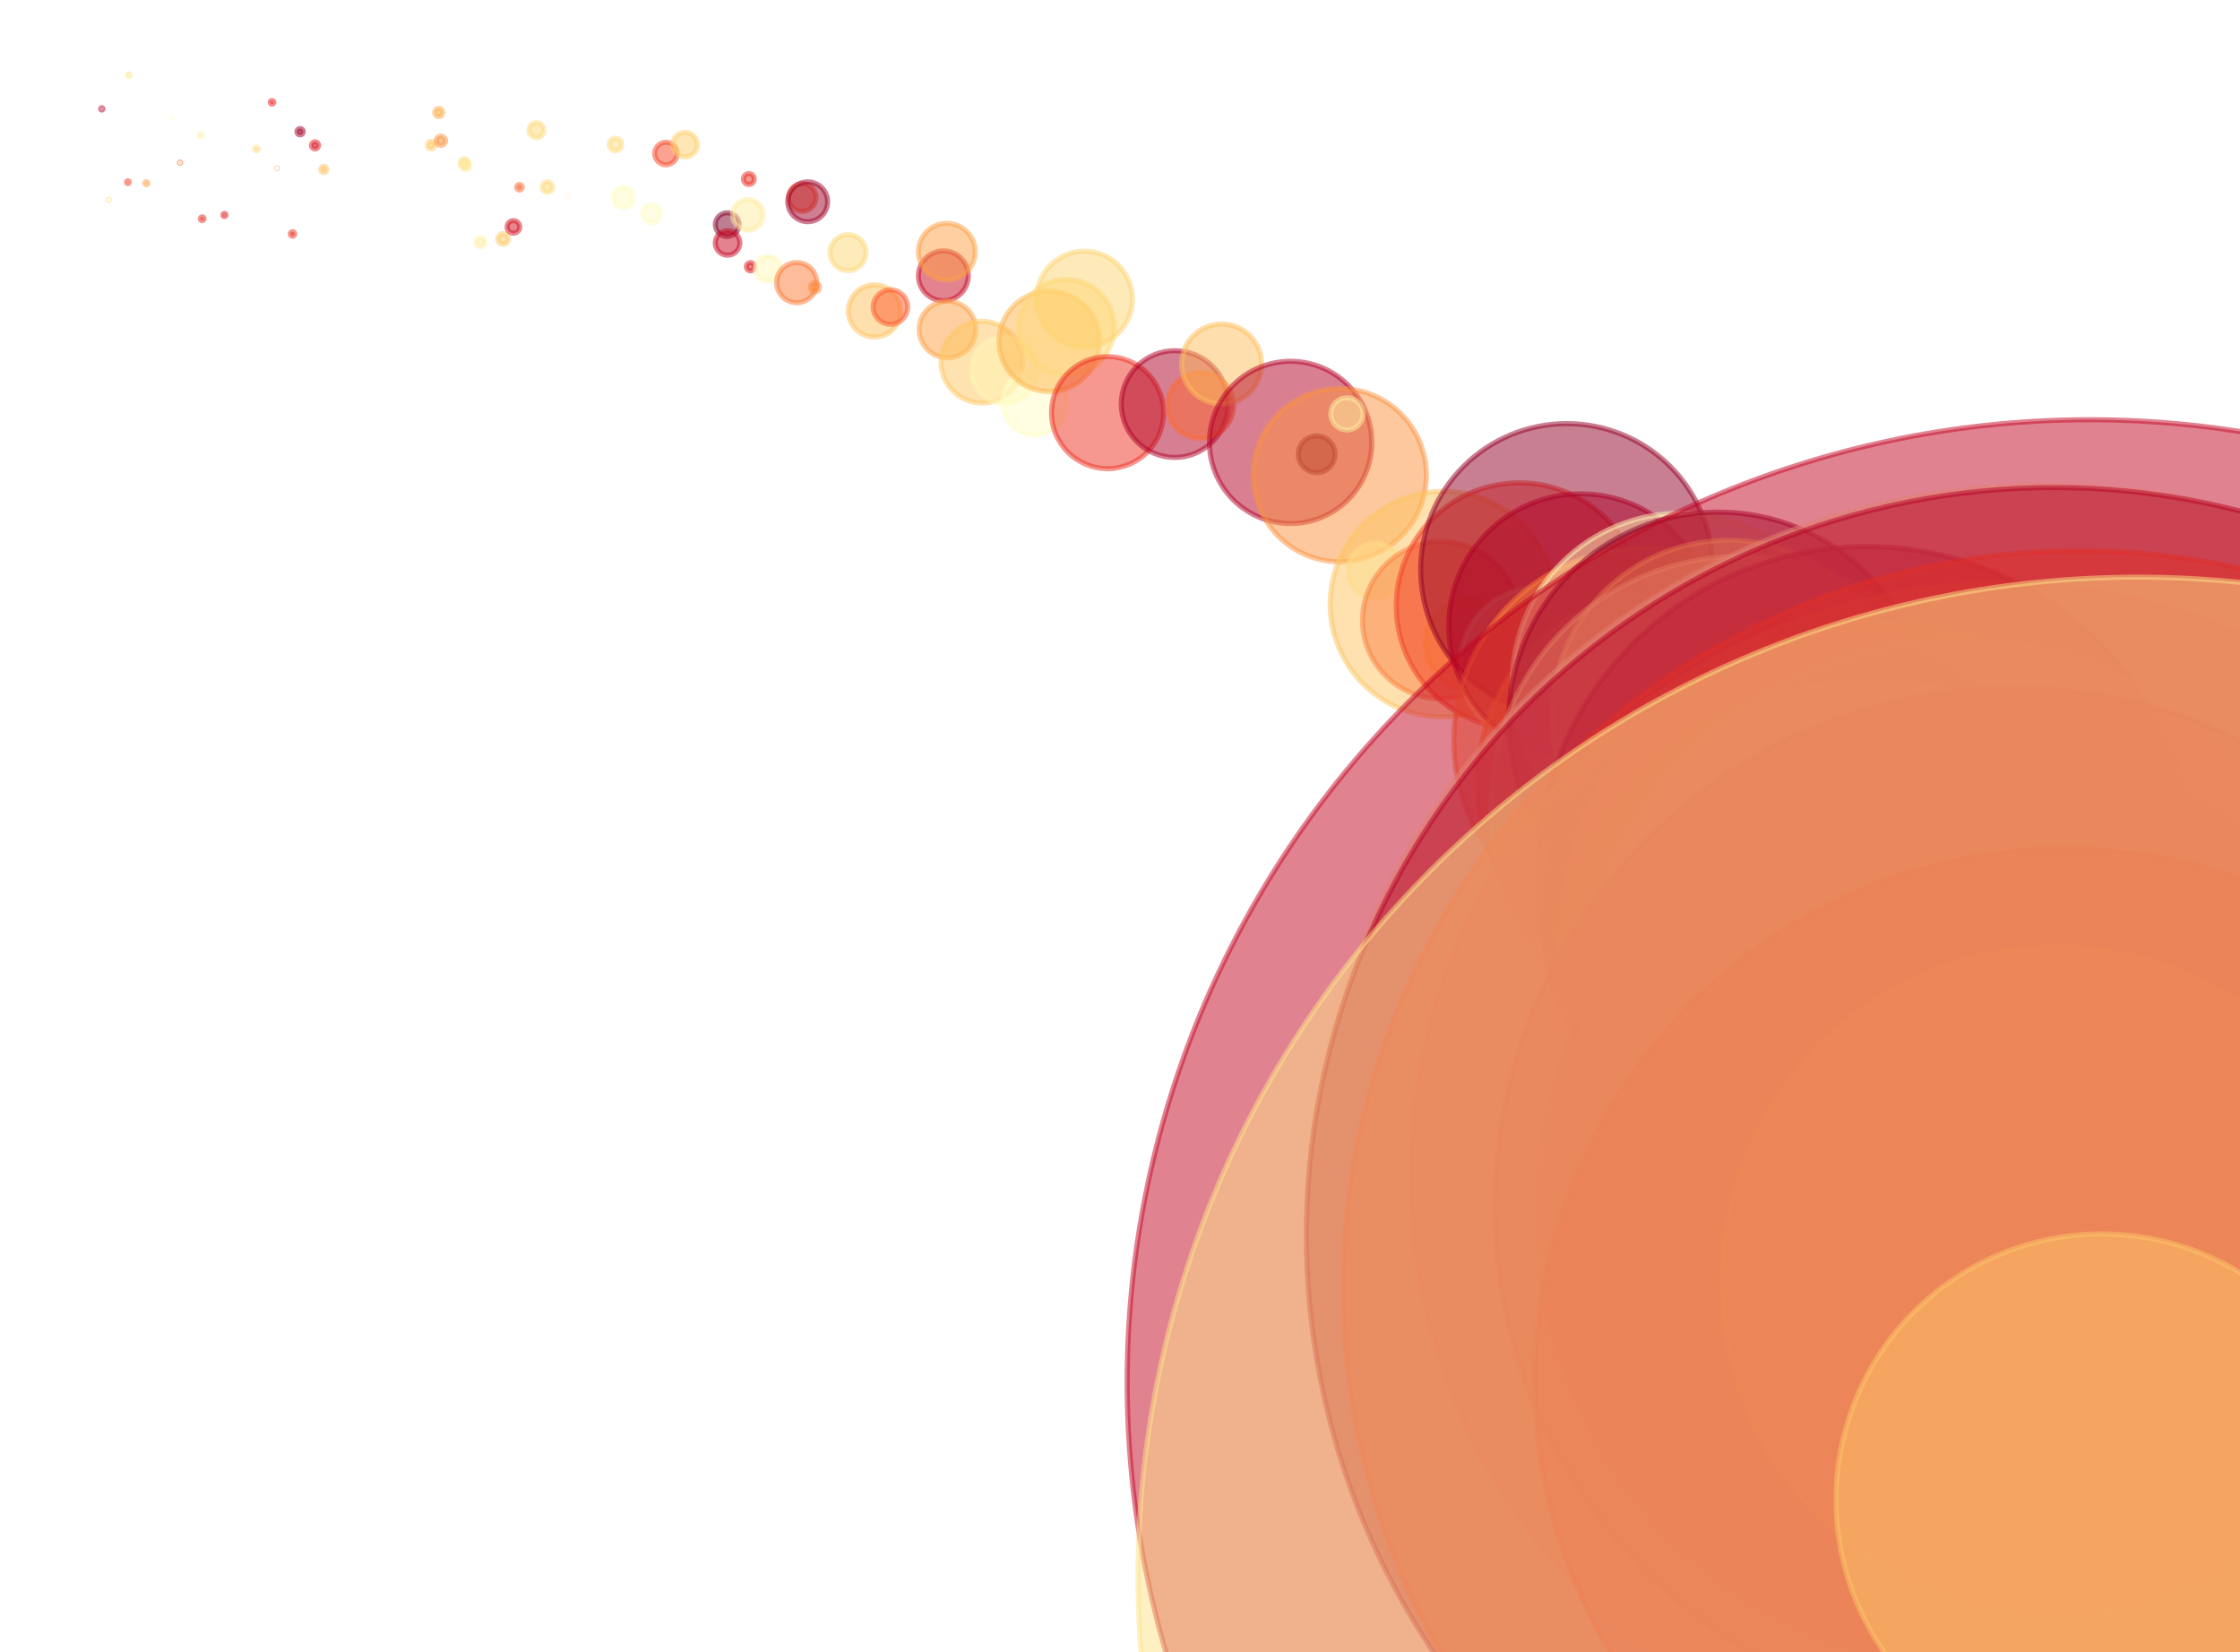 <?xml version="1.0" encoding="utf-8" standalone="no"?>
<!DOCTYPE svg PUBLIC "-//W3C//DTD SVG 1.1//EN"
  "http://www.w3.org/Graphics/SVG/1.1/DTD/svg11.dtd">
<svg xmlns:xlink="http://www.w3.org/1999/xlink" width="100%"  viewBox="0 0 439.2 324" xmlns="http://www.w3.org/2000/svg" version="1.1">
 <defs>
  <style type="text/css">*{stroke-linejoin: round; stroke-linecap: butt}</style>
 </defs>
 <g id="figure_1">
  <g id="patch_1">
   <path d="M 0 324 
L 439.2 324 
L 439.2 0 
L 0 0 
z
" style="fill: #ffffff"/>
  </g>
  <g id="axes_1">
   <g id="PathCollection_1">
    <path d="M 19.964 21.588 
C 20.025 21.588 20.084 21.564 20.128 21.52 
C 20.171 21.477 20.195 21.418 20.195 21.356 
C 20.195 21.295 20.171 21.236 20.128 21.192 
C 20.084 21.149 20.025 21.124 19.964 21.124 
C 19.902 21.124 19.843 21.149 19.8 21.192 
C 19.756 21.236 19.732 21.295 19.732 21.356 
C 19.732 21.418 19.756 21.477 19.8 21.52 
C 19.843 21.564 19.902 21.588 19.964 21.588 
z
" clip-path="url(#p983c115e41)" style="fill: #b90026; fill-opacity: 0.5; stroke: #b90026; stroke-opacity: 0.5"/>
    <path d="M 21.344 39.388 
C 21.394 39.388 21.441 39.368 21.476 39.333 
C 21.51 39.299 21.53 39.251 21.53 39.202 
C 21.53 39.153 21.51 39.106 21.476 39.071 
C 21.441 39.036 21.394 39.017 21.344 39.017 
C 21.295 39.017 21.248 39.036 21.213 39.071 
C 21.178 39.106 21.159 39.153 21.159 39.202 
C 21.159 39.251 21.178 39.299 21.213 39.333 
C 21.248 39.368 21.295 39.388 21.344 39.388 
z
" clip-path="url(#p983c115e41)" style="fill: #ffe793; fill-opacity: 0.5; stroke: #ffe793; stroke-opacity: 0.5"/>
    <path d="M 25.077 36.011 
C 25.153 36.011 25.225 35.981 25.279 35.927 
C 25.332 35.874 25.362 35.801 25.362 35.726 
C 25.362 35.65 25.332 35.578 25.279 35.524 
C 25.225 35.471 25.153 35.441 25.077 35.441 
C 25.002 35.441 24.929 35.471 24.876 35.524 
C 24.822 35.578 24.792 35.65 24.792 35.726 
C 24.792 35.801 24.822 35.874 24.876 35.927 
C 24.929 35.981 25.002 36.011 25.077 36.011 
z
" clip-path="url(#p983c115e41)" style="fill: #f43e26; fill-opacity: 0.5; stroke: #f43e26; stroke-opacity: 0.5"/>
    <path d="M 25.249 14.978 
C 25.315 14.978 25.379 14.951 25.426 14.904 
C 25.473 14.857 25.499 14.794 25.499 14.727 
C 25.499 14.661 25.473 14.597 25.426 14.55 
C 25.379 14.503 25.315 14.477 25.249 14.477 
C 25.182 14.477 25.119 14.503 25.072 14.55 
C 25.025 14.597 24.998 14.661 24.998 14.727 
C 24.998 14.794 25.025 14.857 25.072 14.904 
C 25.119 14.951 25.182 14.978 25.249 14.978 
z
" clip-path="url(#p983c115e41)" style="fill: #ffe48c; fill-opacity: 0.5; stroke: #ffe48c; stroke-opacity: 0.5"/>
    <path d="M 28.704 36.234 
C 28.787 36.234 28.866 36.202 28.924 36.143 
C 28.982 36.085 29.015 36.006 29.015 35.924 
C 29.015 35.841 28.982 35.762 28.924 35.704 
C 28.866 35.646 28.787 35.613 28.704 35.613 
C 28.622 35.613 28.543 35.646 28.485 35.704 
C 28.426 35.762 28.394 35.841 28.394 35.924 
C 28.394 36.006 28.426 36.085 28.485 36.143 
C 28.543 36.202 28.622 36.234 28.704 36.234 
z
" clip-path="url(#p983c115e41)" style="fill: #fea145; fill-opacity: 0.5; stroke: #fea145; stroke-opacity: 0.5"/>
    <path d="M 33.515 23.204 
C 33.541 23.204 33.567 23.193 33.585 23.175 
C 33.604 23.156 33.614 23.131 33.614 23.104 
C 33.614 23.078 33.604 23.053 33.585 23.034 
C 33.567 23.016 33.541 23.005 33.515 23.005 
C 33.489 23.005 33.464 23.016 33.445 23.034 
C 33.427 23.053 33.416 23.078 33.416 23.104 
C 33.416 23.131 33.427 23.156 33.445 23.175 
C 33.464 23.193 33.489 23.204 33.515 23.204 
z
" clip-path="url(#p983c115e41)" style="fill: #fff9bd; fill-opacity: 0.5; stroke: #fff9bd; stroke-opacity: 0.5"/>
    <path d="M 35.306 32.024 
C 35.34 32.024 35.374 32.01 35.398 31.986 
C 35.423 31.961 35.436 31.928 35.436 31.893 
C 35.436 31.859 35.423 31.826 35.398 31.801 
C 35.374 31.777 35.34 31.763 35.306 31.763 
C 35.271 31.763 35.238 31.777 35.213 31.801 
C 35.189 31.826 35.175 31.859 35.175 31.893 
C 35.175 31.928 35.189 31.961 35.213 31.986 
C 35.238 32.01 35.271 32.024 35.306 32.024 
z
" clip-path="url(#p983c115e41)" style="fill: #fc6430; fill-opacity: 0.5; stroke: #fc6430; stroke-opacity: 0.5"/>
    <path d="M 39.396 26.869 
C 39.478 26.869 39.557 26.837 39.616 26.778 
C 39.674 26.72 39.707 26.641 39.707 26.558 
C 39.707 26.476 39.674 26.397 39.616 26.339 
C 39.557 26.28 39.478 26.248 39.396 26.248 
C 39.313 26.248 39.234 26.28 39.176 26.339 
C 39.118 26.397 39.085 26.476 39.085 26.558 
C 39.085 26.641 39.118 26.72 39.176 26.778 
C 39.234 26.837 39.313 26.869 39.396 26.869 
z
" clip-path="url(#p983c115e41)" style="fill: #fff3ae; fill-opacity: 0.5; stroke: #fff3ae; stroke-opacity: 0.5"/>
    <path d="M 39.641 43.26 
C 39.74 43.26 39.835 43.221 39.904 43.151 
C 39.974 43.082 40.013 42.987 40.013 42.889 
C 40.013 42.79 39.974 42.696 39.904 42.626 
C 39.835 42.556 39.74 42.517 39.641 42.517 
C 39.543 42.517 39.448 42.556 39.379 42.626 
C 39.309 42.696 39.27 42.79 39.27 42.889 
C 39.27 42.987 39.309 43.082 39.379 43.151 
C 39.448 43.221 39.543 43.26 39.641 43.26 
z
" clip-path="url(#p983c115e41)" style="fill: #eb2b21; fill-opacity: 0.5; stroke: #eb2b21; stroke-opacity: 0.5"/>
    <path d="M 44.011 42.468 
C 44.093 42.468 44.171 42.435 44.229 42.377 
C 44.287 42.319 44.32 42.24 44.32 42.158 
C 44.32 42.076 44.287 41.998 44.229 41.94 
C 44.171 41.882 44.093 41.849 44.011 41.849 
C 43.929 41.849 43.85 41.882 43.792 41.94 
C 43.734 41.998 43.701 42.076 43.701 42.158 
C 43.701 42.24 43.734 42.319 43.792 42.377 
C 43.85 42.435 43.929 42.468 44.011 42.468 
z
" clip-path="url(#p983c115e41)" style="fill: #df171d; fill-opacity: 0.5; stroke: #df171d; stroke-opacity: 0.5"/>
    <path d="M 50.283 29.568 
C 50.377 29.568 50.468 29.53 50.534 29.464 
C 50.601 29.397 50.639 29.306 50.639 29.212 
C 50.639 29.117 50.601 29.027 50.534 28.96 
C 50.468 28.893 50.377 28.856 50.283 28.856 
C 50.188 28.856 50.098 28.893 50.031 28.96 
C 49.964 29.027 49.927 29.117 49.927 29.212 
C 49.927 29.306 49.964 29.397 50.031 29.464 
C 50.098 29.53 50.188 29.568 50.283 29.568 
z
" clip-path="url(#p983c115e41)" style="fill: #fedc7c; fill-opacity: 0.5; stroke: #fedc7c; stroke-opacity: 0.5"/>
    <path d="M 53.342 20.429 
C 53.438 20.429 53.531 20.391 53.599 20.323 
C 53.667 20.255 53.706 20.162 53.706 20.066 
C 53.706 19.969 53.667 19.877 53.599 19.809 
C 53.531 19.74 53.438 19.702 53.342 19.702 
C 53.246 19.702 53.153 19.74 53.085 19.809 
C 53.017 19.877 52.978 19.969 52.978 20.066 
C 52.978 20.162 53.017 20.255 53.085 20.323 
C 53.153 20.391 53.246 20.429 53.342 20.429 
z
" clip-path="url(#p983c115e41)" style="fill: #e6211e; fill-opacity: 0.5; stroke: #e6211e; stroke-opacity: 0.5"/>
    <path d="M 54.328 33.038 
C 54.341 33.038 54.353 33.032 54.363 33.023 
C 54.372 33.014 54.377 33.001 54.377 32.988 
C 54.377 32.975 54.372 32.962 54.363 32.953 
C 54.353 32.944 54.341 32.938 54.328 32.938 
C 54.315 32.938 54.302 32.944 54.293 32.953 
C 54.283 32.962 54.278 32.975 54.278 32.988 
C 54.278 33.001 54.283 33.014 54.293 33.023 
C 54.302 33.032 54.315 33.038 54.328 33.038 
z
" clip-path="url(#p983c115e41)" style="fill: #fd7435; fill-opacity: 0.5; stroke: #fd7435; stroke-opacity: 0.5"/>
    <path d="M 57.347 46.32 
C 57.465 46.32 57.577 46.273 57.66 46.19 
C 57.743 46.107 57.79 45.995 57.79 45.877 
C 57.79 45.76 57.743 45.647 57.66 45.564 
C 57.577 45.481 57.465 45.435 57.347 45.435 
C 57.23 45.435 57.117 45.481 57.034 45.564 
C 56.951 45.647 56.905 45.76 56.905 45.877 
C 56.905 45.995 56.951 46.107 57.034 46.19 
C 57.117 46.273 57.23 46.32 57.347 46.32 
z
" clip-path="url(#p983c115e41)" style="fill: #ee3122; fill-opacity: 0.5; stroke: #ee3122; stroke-opacity: 0.5"/>
    <path d="M 58.839 26.457 
C 59.006 26.457 59.168 26.391 59.286 26.272 
C 59.405 26.153 59.472 25.992 59.472 25.824 
C 59.472 25.656 59.405 25.495 59.286 25.376 
C 59.168 25.258 59.006 25.191 58.839 25.191 
C 58.671 25.191 58.509 25.258 58.391 25.376 
C 58.272 25.495 58.205 25.656 58.205 25.824 
C 58.205 25.992 58.272 26.153 58.391 26.272 
C 58.509 26.391 58.671 26.457 58.839 26.457 
z
" clip-path="url(#p983c115e41)" style="fill: #a10026; fill-opacity: 0.5; stroke: #a10026; stroke-opacity: 0.5"/>
    <path d="M 61.77 29.202 
C 61.954 29.202 62.131 29.129 62.261 28.998 
C 62.391 28.868 62.464 28.691 62.464 28.507 
C 62.464 28.323 62.391 28.146 62.261 28.016 
C 62.131 27.886 61.954 27.812 61.77 27.812 
C 61.585 27.812 61.409 27.886 61.278 28.016 
C 61.148 28.146 61.075 28.323 61.075 28.507 
C 61.075 28.691 61.148 28.868 61.278 28.998 
C 61.409 29.129 61.585 29.202 61.77 29.202 
z
" clip-path="url(#p983c115e41)" style="fill: #dc151e; fill-opacity: 0.5; stroke: #dc151e; stroke-opacity: 0.5"/>
    <path d="M 63.491 33.828 
C 63.65 33.828 63.802 33.765 63.915 33.652 
C 64.027 33.54 64.09 33.388 64.09 33.229 
C 64.09 33.07 64.027 32.917 63.915 32.805 
C 63.802 32.693 63.65 32.629 63.491 32.629 
C 63.332 32.629 63.18 32.693 63.067 32.805 
C 62.955 32.917 62.892 33.07 62.892 33.229 
C 62.892 33.388 62.955 33.54 63.067 33.652 
C 63.18 33.765 63.332 33.828 63.491 33.828 
z
" clip-path="url(#p983c115e41)" style="fill: #fec35e; fill-opacity: 0.5; stroke: #fec35e; stroke-opacity: 0.5"/>
    <path d="M 84.528 29.188 
C 84.722 29.188 84.907 29.112 85.044 28.975 
C 85.181 28.838 85.258 28.652 85.258 28.459 
C 85.258 28.265 85.181 28.08 85.044 27.943 
C 84.907 27.806 84.722 27.729 84.528 27.729 
C 84.335 27.729 84.149 27.806 84.012 27.943 
C 83.875 28.08 83.799 28.265 83.799 28.459 
C 83.799 28.652 83.875 28.838 84.012 28.975 
C 84.149 29.112 84.335 29.188 84.528 29.188 
z
" clip-path="url(#p983c115e41)" style="fill: #fecb67; fill-opacity: 0.5; stroke: #fecb67; stroke-opacity: 0.5"/>
    <path d="M 86.037 22.873 
C 86.25 22.873 86.454 22.789 86.604 22.638 
C 86.755 22.487 86.84 22.283 86.84 22.07 
C 86.84 21.857 86.755 21.653 86.604 21.503 
C 86.454 21.352 86.25 21.268 86.037 21.268 
C 85.824 21.268 85.62 21.352 85.469 21.503 
C 85.319 21.653 85.234 21.857 85.234 22.07 
C 85.234 22.283 85.319 22.487 85.469 22.638 
C 85.62 22.789 85.824 22.873 86.037 22.873 
z
" clip-path="url(#p983c115e41)" style="fill: #feac49; fill-opacity: 0.5; stroke: #feac49; stroke-opacity: 0.5"/>
    <path d="M 86.439 28.514 
C 86.681 28.514 86.913 28.418 87.085 28.246 
C 87.256 28.075 87.352 27.843 87.352 27.6 
C 87.352 27.358 87.256 27.126 87.085 26.955 
C 86.913 26.783 86.681 26.687 86.439 26.687 
C 86.196 26.687 85.964 26.783 85.793 26.955 
C 85.621 27.126 85.525 27.358 85.525 27.6 
C 85.525 27.843 85.621 28.075 85.793 28.246 
C 85.964 28.418 86.196 28.514 86.439 28.514 
z
" clip-path="url(#p983c115e41)" style="fill: #fd923e; fill-opacity: 0.5; stroke: #fd923e; stroke-opacity: 0.5"/>
    <path d="M 91.05 32.825 
C 91.272 32.825 91.485 32.737 91.642 32.58 
C 91.799 32.423 91.887 32.21 91.887 31.988 
C 91.887 31.766 91.799 31.553 91.642 31.396 
C 91.485 31.239 91.272 31.151 91.05 31.151 
C 90.828 31.151 90.615 31.239 90.458 31.396 
C 90.301 31.553 90.213 31.766 90.213 31.988 
C 90.213 32.21 90.301 32.423 90.458 32.58 
C 90.615 32.737 90.828 32.825 91.05 32.825 
z
" clip-path="url(#p983c115e41)" style="fill: #fedb7b; fill-opacity: 0.5; stroke: #fedb7b; stroke-opacity: 0.5"/>
    <path d="M 91.349 33.294 
C 91.535 33.294 91.713 33.22 91.844 33.089 
C 91.975 32.957 92.049 32.78 92.049 32.594 
C 92.049 32.409 91.975 32.231 91.844 32.099 
C 91.713 31.968 91.535 31.895 91.349 31.895 
C 91.164 31.895 90.986 31.968 90.855 32.099 
C 90.723 32.231 90.65 32.409 90.65 32.594 
C 90.65 32.78 90.723 32.957 90.855 33.089 
C 90.986 33.22 91.164 33.294 91.349 33.294 
z
" clip-path="url(#p983c115e41)" style="fill: #ffeb9c; fill-opacity: 0.5; stroke: #ffeb9c; stroke-opacity: 0.5"/>
    <path d="M 94.182 48.35 
C 94.408 48.35 94.625 48.26 94.785 48.1 
C 94.945 47.94 95.035 47.723 95.035 47.497 
C 95.035 47.271 94.945 47.054 94.785 46.895 
C 94.625 46.735 94.408 46.645 94.182 46.645 
C 93.956 46.645 93.739 46.735 93.58 46.895 
C 93.42 47.054 93.33 47.271 93.33 47.497 
C 93.33 47.723 93.42 47.94 93.58 48.1 
C 93.739 48.26 93.956 48.35 94.182 48.35 
z
" clip-path="url(#p983c115e41)" style="fill: #fff0a7; fill-opacity: 0.5; stroke: #fff0a7; stroke-opacity: 0.5"/>
    <path d="M 98.651 47.897 
C 98.929 47.897 99.197 47.786 99.394 47.589 
C 99.591 47.392 99.701 47.125 99.701 46.846 
C 99.701 46.567 99.591 46.3 99.394 46.103 
C 99.197 45.906 98.929 45.795 98.651 45.795 
C 98.372 45.795 98.105 45.906 97.908 46.103 
C 97.711 46.3 97.6 46.567 97.6 46.846 
C 97.6 47.125 97.711 47.392 97.908 47.589 
C 98.105 47.786 98.372 47.897 98.651 47.897 
z
" clip-path="url(#p983c115e41)" style="fill: #feca66; fill-opacity: 0.5; stroke: #feca66; stroke-opacity: 0.5"/>
    <path d="M 100.67 45.73 
C 100.997 45.73 101.312 45.599 101.544 45.367 
C 101.775 45.136 101.906 44.821 101.906 44.493 
C 101.906 44.166 101.775 43.851 101.544 43.619 
C 101.312 43.388 100.997 43.257 100.67 43.257 
C 100.342 43.257 100.027 43.388 99.796 43.619 
C 99.564 43.851 99.433 44.166 99.433 44.493 
C 99.433 44.821 99.564 45.136 99.796 45.367 
C 100.027 45.599 100.342 45.73 100.67 45.73 
z
" clip-path="url(#p983c115e41)" style="fill: #d10e21; fill-opacity: 0.5; stroke: #d10e21; stroke-opacity: 0.5"/>
    <path d="M 101.851 37.278 
C 102 37.278 102.142 37.219 102.247 37.114 
C 102.352 37.009 102.411 36.867 102.411 36.719 
C 102.411 36.57 102.352 36.428 102.247 36.323 
C 102.142 36.218 102 36.159 101.851 36.159 
C 101.703 36.159 101.561 36.218 101.456 36.323 
C 101.351 36.428 101.292 36.57 101.292 36.719 
C 101.292 36.867 101.351 37.009 101.456 37.114 
C 101.561 37.219 101.703 37.278 101.851 37.278 
z
" clip-path="url(#p983c115e41)" style="fill: #fc6a32; fill-opacity: 0.5; stroke: #fc6a32; stroke-opacity: 0.5"/>
    <path d="M 105.185 26.99 
C 105.575 26.99 105.949 26.835 106.225 26.56 
C 106.5 26.284 106.655 25.91 106.655 25.521 
C 106.655 25.131 106.5 24.757 106.225 24.481 
C 105.949 24.206 105.575 24.051 105.185 24.051 
C 104.796 24.051 104.422 24.206 104.146 24.481 
C 103.871 24.757 103.716 25.131 103.716 25.521 
C 103.716 25.91 103.871 26.284 104.146 26.56 
C 104.422 26.835 104.796 26.99 105.185 26.99 
z
" clip-path="url(#p983c115e41)" style="fill: #fedb7a; fill-opacity: 0.5; stroke: #fedb7a; stroke-opacity: 0.5"/>
    <path d="M 107.33 37.709 
C 107.602 37.709 107.862 37.601 108.054 37.409 
C 108.245 37.217 108.353 36.957 108.353 36.686 
C 108.353 36.415 108.245 36.155 108.054 35.963 
C 107.862 35.771 107.602 35.664 107.33 35.664 
C 107.059 35.664 106.799 35.771 106.607 35.963 
C 106.416 36.155 106.308 36.415 106.308 36.686 
C 106.308 36.957 106.416 37.217 106.607 37.409 
C 106.799 37.601 107.059 37.709 107.33 37.709 
z
" clip-path="url(#p983c115e41)" style="fill: #fedb7b; fill-opacity: 0.5; stroke: #fedb7b; stroke-opacity: 0.5"/>
    <path d="M 111.265 38.368 
C 111.279 38.368 111.293 38.362 111.302 38.353 
C 111.312 38.343 111.318 38.329 111.318 38.316 
C 111.318 38.302 111.312 38.288 111.302 38.278 
C 111.293 38.269 111.279 38.263 111.265 38.263 
C 111.251 38.263 111.238 38.269 111.228 38.278 
C 111.218 38.288 111.213 38.302 111.213 38.316 
C 111.213 38.329 111.218 38.343 111.228 38.353 
C 111.238 38.362 111.251 38.368 111.265 38.368 
z
" clip-path="url(#p983c115e41)" style="fill: #ffe590; fill-opacity: 0.5; stroke: #ffe590; stroke-opacity: 0.5"/>
    <path d="M 120.667 29.571 
C 120.996 29.571 121.311 29.44 121.544 29.208 
C 121.777 28.975 121.908 28.659 121.908 28.33 
C 121.908 28.001 121.777 27.686 121.544 27.453 
C 121.311 27.22 120.996 27.089 120.667 27.089 
C 120.338 27.089 120.022 27.22 119.789 27.453 
C 119.557 27.686 119.426 28.001 119.426 28.33 
C 119.426 28.659 119.557 28.975 119.789 29.208 
C 120.022 29.44 120.338 29.571 120.667 29.571 
z
" clip-path="url(#p983c115e41)" style="fill: #fedd7f; fill-opacity: 0.5; stroke: #fedd7f; stroke-opacity: 0.5"/>
    <path d="M 122.224 40.722 
C 122.745 40.722 123.244 40.516 123.611 40.148 
C 123.979 39.78 124.186 39.281 124.186 38.761 
C 124.186 38.241 123.979 37.742 123.611 37.374 
C 123.244 37.006 122.745 36.799 122.224 36.799 
C 121.704 36.799 121.205 37.006 120.837 37.374 
C 120.47 37.742 120.263 38.241 120.263 38.761 
C 120.263 39.281 120.47 39.78 120.837 40.148 
C 121.205 40.516 121.704 40.722 122.224 40.722 
z
" clip-path="url(#p983c115e41)" style="fill: #fffcc5; fill-opacity: 0.5; stroke: #fffcc5; stroke-opacity: 0.5"/>
    <path d="M 127.708 43.666 
C 128.173 43.666 128.619 43.481 128.948 43.152 
C 129.277 42.823 129.462 42.377 129.462 41.912 
C 129.462 41.447 129.277 41.001 128.948 40.672 
C 128.619 40.343 128.173 40.158 127.708 40.158 
C 127.243 40.158 126.796 40.343 126.467 40.672 
C 126.138 41.001 125.954 41.447 125.954 41.912 
C 125.954 42.377 126.138 42.823 126.467 43.152 
C 126.796 43.481 127.243 43.666 127.708 43.666 
z
" clip-path="url(#p983c115e41)" style="fill: #fffdc8; fill-opacity: 0.5; stroke: #fffdc8; stroke-opacity: 0.5"/>
    <path d="M 130.567 32.317 
C 131.154 32.317 131.716 32.083 132.131 31.669 
C 132.546 31.254 132.779 30.691 132.779 30.104 
C 132.779 29.518 132.546 28.955 132.131 28.54 
C 131.716 28.126 131.154 27.892 130.567 27.892 
C 129.98 27.892 129.418 28.126 129.003 28.54 
C 128.588 28.955 128.355 29.518 128.355 30.104 
C 128.355 30.691 128.588 31.254 129.003 31.669 
C 129.418 32.083 129.98 32.317 130.567 32.317 
z
" clip-path="url(#p983c115e41)" style="fill: #f84628; fill-opacity: 0.5; stroke: #f84628; stroke-opacity: 0.5"/>
    <path d="M 134.324 30.775 
C 134.963 30.775 135.577 30.521 136.029 30.069 
C 136.482 29.616 136.736 29.003 136.736 28.363 
C 136.736 27.723 136.482 27.109 136.029 26.657 
C 135.577 26.205 134.963 25.95 134.324 25.95 
C 133.684 25.95 133.07 26.205 132.618 26.657 
C 132.165 27.109 131.911 27.723 131.911 28.363 
C 131.911 29.003 132.165 29.616 132.618 30.069 
C 133.07 30.521 133.684 30.775 134.324 30.775 
z
" clip-path="url(#p983c115e41)" style="fill: #fed06c; fill-opacity: 0.5; stroke: #fed06c; stroke-opacity: 0.5"/>
    <path d="M 142.587 46.38 
C 143.204 46.38 143.797 46.134 144.233 45.698 
C 144.67 45.261 144.915 44.669 144.915 44.051 
C 144.915 43.434 144.67 42.841 144.233 42.405 
C 143.797 41.968 143.204 41.723 142.587 41.723 
C 141.969 41.723 141.377 41.968 140.94 42.405 
C 140.504 42.841 140.259 43.434 140.259 44.051 
C 140.259 44.669 140.504 45.261 140.94 45.698 
C 141.377 46.134 141.969 46.38 142.587 46.38 
z
" clip-path="url(#p983c115e41)" style="fill: #800026; fill-opacity: 0.5; stroke: #800026; stroke-opacity: 0.5"/>
    <path d="M 142.654 50.051 
C 143.294 50.051 143.908 49.797 144.36 49.344 
C 144.813 48.892 145.067 48.278 145.067 47.638 
C 145.067 46.998 144.813 46.385 144.36 45.932 
C 143.908 45.48 143.294 45.226 142.654 45.226 
C 142.014 45.226 141.401 45.48 140.948 45.932 
C 140.496 46.385 140.242 46.998 140.242 47.638 
C 140.242 48.278 140.496 48.892 140.948 49.344 
C 141.401 49.797 142.014 50.051 142.654 50.051 
z
" clip-path="url(#p983c115e41)" style="fill: #c90823; fill-opacity: 0.5; stroke: #c90823; stroke-opacity: 0.5"/>
    <path d="M 146.635 45.121 
C 147.428 45.121 148.188 44.806 148.749 44.246 
C 149.309 43.685 149.624 42.925 149.624 42.132 
C 149.624 41.339 149.309 40.579 148.749 40.019 
C 148.188 39.458 147.428 39.143 146.635 39.143 
C 145.843 39.143 145.082 39.458 144.522 40.019 
C 143.961 40.579 143.647 41.339 143.647 42.132 
C 143.647 42.925 143.961 43.685 144.522 44.246 
C 145.082 44.806 145.843 45.121 146.635 45.121 
z
" clip-path="url(#p983c115e41)" style="fill: #ffec9f; fill-opacity: 0.5; stroke: #ffec9f; stroke-opacity: 0.5"/>
    <path d="M 146.822 36.184 
C 147.106 36.184 147.379 36.071 147.58 35.869 
C 147.781 35.668 147.895 35.395 147.895 35.111 
C 147.895 34.826 147.781 34.553 147.58 34.352 
C 147.379 34.151 147.106 34.038 146.822 34.038 
C 146.537 34.038 146.264 34.151 146.063 34.352 
C 145.862 34.553 145.749 34.826 145.749 35.111 
C 145.749 35.395 145.862 35.668 146.063 35.869 
C 146.264 36.071 146.537 36.184 146.822 36.184 
z
" clip-path="url(#p983c115e41)" style="fill: #eb2b21; fill-opacity: 0.5; stroke: #eb2b21; stroke-opacity: 0.5"/>
    <path d="M 147.146 53.109 
C 147.358 53.109 147.562 53.025 147.712 52.875 
C 147.862 52.725 147.946 52.521 147.946 52.309 
C 147.946 52.096 147.862 51.893 147.712 51.742 
C 147.562 51.592 147.358 51.508 147.146 51.508 
C 146.933 51.508 146.73 51.592 146.579 51.742 
C 146.429 51.893 146.345 52.096 146.345 52.309 
C 146.345 52.521 146.429 52.725 146.579 52.875 
C 146.73 53.025 146.933 53.109 147.146 53.109 
z
" clip-path="url(#p983c115e41)" style="fill: #dd161d; fill-opacity: 0.5; stroke: #dd161d; stroke-opacity: 0.5"/>
    <path d="M 150.544 55.131 
C 151.193 55.131 151.815 54.873 152.274 54.414 
C 152.733 53.955 152.991 53.333 152.991 52.684 
C 152.991 52.035 152.733 51.413 152.274 50.954 
C 151.815 50.495 151.193 50.237 150.544 50.237 
C 149.895 50.237 149.273 50.495 148.814 50.954 
C 148.355 51.413 148.097 52.035 148.097 52.684 
C 148.097 53.333 148.355 53.955 148.814 54.414 
C 149.273 54.873 149.895 55.131 150.544 55.131 
z
" clip-path="url(#p983c115e41)" style="fill: #fff8ba; fill-opacity: 0.5; stroke: #fff8ba; stroke-opacity: 0.5"/>
    <path d="M 156.219 59.358 
C 157.263 59.358 158.264 58.943 159.003 58.205 
C 159.741 57.467 160.156 56.465 160.156 55.421 
C 160.156 54.377 159.741 53.376 159.003 52.637 
C 158.264 51.899 157.263 51.484 156.219 51.484 
C 155.175 51.484 154.173 51.899 153.435 52.637 
C 152.697 53.376 152.282 54.377 152.282 55.421 
C 152.282 56.465 152.697 57.467 153.435 58.205 
C 154.173 58.943 155.175 59.358 156.219 59.358 
z
" clip-path="url(#p983c115e41)" style="fill: #fd7a37; fill-opacity: 0.5; stroke: #fd7a37; stroke-opacity: 0.5"/>
    <path d="M 157.295 41.428 
C 158.012 41.428 158.7 41.143 159.207 40.636 
C 159.715 40.128 159.999 39.44 159.999 38.723 
C 159.999 38.006 159.715 37.318 159.207 36.81 
C 158.7 36.303 158.012 36.018 157.295 36.018 
C 156.577 36.018 155.889 36.303 155.382 36.81 
C 154.875 37.318 154.59 38.006 154.59 38.723 
C 154.59 39.44 154.875 40.128 155.382 40.636 
C 155.889 41.143 156.577 41.428 157.295 41.428 
z
" clip-path="url(#p983c115e41)" style="fill: #fc5b2e; fill-opacity: 0.5; stroke: #fc5b2e; stroke-opacity: 0.5"/>
    <path d="M 158.366 43.472 
C 159.401 43.472 160.394 43.061 161.126 42.329 
C 161.858 41.597 162.27 40.604 162.27 39.569 
C 162.27 38.533 161.858 37.54 161.126 36.808 
C 160.394 36.076 159.401 35.665 158.366 35.665 
C 157.331 35.665 156.338 36.076 155.606 36.808 
C 154.874 37.54 154.462 38.533 154.462 39.569 
C 154.462 40.604 154.874 41.597 155.606 42.329 
C 156.338 43.061 157.331 43.472 158.366 43.472 
z
" clip-path="url(#p983c115e41)" style="fill: #9f0026; fill-opacity: 0.5; stroke: #9f0026; stroke-opacity: 0.5"/>
    <path d="M 159.788 57.207 
C 160.024 57.207 160.252 57.113 160.419 56.945 
C 160.587 56.778 160.681 56.55 160.681 56.314 
C 160.681 56.077 160.587 55.849 160.419 55.682 
C 160.252 55.514 160.024 55.42 159.788 55.42 
C 159.551 55.42 159.324 55.514 159.156 55.682 
C 158.989 55.849 158.894 56.077 158.894 56.314 
C 158.894 56.55 158.989 56.778 159.156 56.945 
C 159.324 57.113 159.551 57.207 159.788 57.207 
z
" clip-path="url(#p983c115e41)" style="fill: #fd883b; fill-opacity: 0.5; stroke: #fd883b; stroke-opacity: 0.5"/>
    <path d="M 166.272 53.066 
C 167.208 53.066 168.105 52.694 168.767 52.032 
C 169.429 51.371 169.8 50.473 169.8 49.538 
C 169.8 48.602 169.429 47.705 168.767 47.043 
C 168.105 46.382 167.208 46.01 166.272 46.01 
C 165.337 46.01 164.439 46.382 163.778 47.043 
C 163.116 47.705 162.744 48.602 162.744 49.538 
C 162.744 50.473 163.116 51.371 163.778 52.032 
C 164.439 52.694 165.337 53.066 166.272 53.066 
z
" clip-path="url(#p983c115e41)" style="fill: #fed976; fill-opacity: 0.5; stroke: #fed976; stroke-opacity: 0.5"/>
    <path d="M 171.458 66.099 
C 172.817 66.099 174.121 65.559 175.082 64.599 
C 176.042 63.638 176.582 62.334 176.582 60.975 
C 176.582 59.617 176.042 58.313 175.082 57.352 
C 174.121 56.391 172.817 55.852 171.458 55.852 
C 170.1 55.852 168.796 56.391 167.835 57.352 
C 166.874 58.313 166.335 59.617 166.335 60.975 
C 166.335 62.334 166.874 63.638 167.835 64.599 
C 168.796 65.559 170.1 66.099 171.458 66.099 
z
" clip-path="url(#p983c115e41)" style="fill: #fec35e; fill-opacity: 0.5; stroke: #fec35e; stroke-opacity: 0.5"/>
    <path d="M 174.591 63.596 
C 175.489 63.596 176.35 63.239 176.985 62.604 
C 177.62 61.969 177.977 61.108 177.977 60.21 
C 177.977 59.312 177.62 58.45 176.985 57.815 
C 176.35 57.18 175.489 56.824 174.591 56.824 
C 173.693 56.824 172.831 57.18 172.196 57.815 
C 171.561 58.45 171.204 59.312 171.204 60.21 
C 171.204 61.108 171.561 61.969 172.196 62.604 
C 172.831 63.239 173.693 63.596 174.591 63.596 
z
" clip-path="url(#p983c115e41)" style="fill: #fc5b2e; fill-opacity: 0.5; stroke: #fc5b2e; stroke-opacity: 0.5"/>
    <path d="M 184.966 58.981 
C 186.263 58.981 187.506 58.466 188.423 57.549 
C 189.34 56.632 189.856 55.388 189.856 54.091 
C 189.856 52.794 189.34 51.55 188.423 50.634 
C 187.506 49.717 186.263 49.201 184.966 49.201 
C 183.669 49.201 182.425 49.717 181.508 50.634 
C 180.591 51.55 180.076 52.794 180.076 54.091 
C 180.076 55.388 180.591 56.632 181.508 57.549 
C 182.425 58.466 183.669 58.981 184.966 58.981 
z
" clip-path="url(#p983c115e41)" style="fill: #c90823; fill-opacity: 0.5; stroke: #c90823; stroke-opacity: 0.5"/>
    <path d="M 185.638 54.94 
C 187.116 54.94 188.534 54.353 189.58 53.307 
C 190.625 52.262 191.212 50.844 191.212 49.365 
C 191.212 47.887 190.625 46.469 189.58 45.423 
C 188.534 44.378 187.116 43.791 185.638 43.791 
C 184.159 43.791 182.741 44.378 181.696 45.423 
C 180.65 46.469 180.063 47.887 180.063 49.365 
C 180.063 50.844 180.65 52.262 181.696 53.307 
C 182.741 54.353 184.159 54.94 185.638 54.94 
z
" clip-path="url(#p983c115e41)" style="fill: #fea145; fill-opacity: 0.5; stroke: #fea145; stroke-opacity: 0.5"/>
    <path d="M 185.769 70.172 
C 187.244 70.172 188.659 69.586 189.702 68.543 
C 190.745 67.5 191.331 66.086 191.331 64.611 
C 191.331 63.136 190.745 61.721 189.702 60.678 
C 188.659 59.635 187.244 59.049 185.769 59.049 
C 184.294 59.049 182.88 59.635 181.836 60.678 
C 180.793 61.721 180.207 63.136 180.207 64.611 
C 180.207 66.086 180.793 67.5 181.836 68.543 
C 182.88 69.586 184.294 70.172 185.769 70.172 
z
" clip-path="url(#p983c115e41)" style="fill: #fea044; fill-opacity: 0.5; stroke: #fea044; stroke-opacity: 0.5"/>
    <path d="M 192.526 79.033 
C 194.651 79.033 196.69 78.188 198.193 76.686 
C 199.696 75.183 200.54 73.144 200.54 71.019 
C 200.54 68.893 199.696 66.855 198.193 65.352 
C 196.69 63.849 194.651 63.004 192.526 63.004 
C 190.401 63.004 188.362 63.849 186.859 65.352 
C 185.356 66.855 184.512 68.893 184.512 71.019 
C 184.512 73.144 185.356 75.183 186.859 76.686 
C 188.362 78.188 190.401 79.033 192.526 79.033 
z
" clip-path="url(#p983c115e41)" style="fill: #fec863; fill-opacity: 0.5; stroke: #fec863; stroke-opacity: 0.5"/>
    <path d="M 196.929 79.083 
C 198.651 79.083 200.303 78.399 201.52 77.181 
C 202.737 75.964 203.422 74.312 203.422 72.59 
C 203.422 70.868 202.737 69.217 201.52 67.999 
C 200.303 66.782 198.651 66.098 196.929 66.098 
C 195.207 66.098 193.556 66.782 192.338 67.999 
C 191.121 69.217 190.437 70.868 190.437 72.59 
C 190.437 74.312 191.121 75.964 192.338 77.181 
C 193.556 78.399 195.207 79.083 196.929 79.083 
z
" clip-path="url(#p983c115e41)" style="fill: #fff6b6; fill-opacity: 0.5; stroke: #fff6b6; stroke-opacity: 0.5"/>
    <path d="M 202.873 85.327 
C 204.564 85.327 206.185 84.656 207.38 83.461 
C 208.575 82.265 209.247 80.644 209.247 78.954 
C 209.247 77.264 208.575 75.642 207.38 74.447 
C 206.185 73.252 204.564 72.58 202.873 72.58 
C 201.183 72.58 199.562 73.252 198.367 74.447 
C 197.171 75.642 196.5 77.264 196.5 78.954 
C 196.5 80.644 197.171 82.265 198.367 83.461 
C 199.562 84.656 201.183 85.327 202.873 85.327 
z
" clip-path="url(#p983c115e41)" style="fill: #fffec9; fill-opacity: 0.5; stroke: #fffec9; stroke-opacity: 0.5"/>
    <path d="M 205.732 76.801 
C 208.348 76.801 210.857 75.762 212.707 73.912 
C 214.556 72.062 215.596 69.553 215.596 66.937 
C 215.596 64.322 214.556 61.812 212.707 59.963 
C 210.857 58.113 208.348 57.074 205.732 57.074 
C 203.116 57.074 200.607 58.113 198.757 59.963 
C 196.907 61.812 195.868 64.322 195.868 66.937 
C 195.868 69.553 196.907 72.062 198.757 73.912 
C 200.607 75.762 203.116 76.801 205.732 76.801 
z
" clip-path="url(#p983c115e41)" style="fill: #feb44e; fill-opacity: 0.5; stroke: #feb44e; stroke-opacity: 0.5"/>
    <path d="M 209.092 73.565 
C 211.584 73.565 213.975 72.575 215.738 70.812 
C 217.501 69.049 218.491 66.658 218.491 64.166 
C 218.491 61.673 217.501 59.282 215.738 57.519 
C 213.975 55.757 211.584 54.766 209.092 54.766 
C 206.599 54.766 204.208 55.757 202.445 57.519 
C 200.682 59.282 199.692 61.673 199.692 64.166 
C 199.692 66.658 200.682 69.049 202.445 70.812 
C 204.208 72.575 206.599 73.565 209.092 73.565 
z
" clip-path="url(#p983c115e41)" style="fill: #feda78; fill-opacity: 0.5; stroke: #feda78; stroke-opacity: 0.5"/>
    <path d="M 212.624 68.095 
C 215.123 68.095 217.52 67.102 219.287 65.335 
C 221.054 63.568 222.047 61.171 222.047 58.673 
C 222.047 56.174 221.054 53.777 219.287 52.01 
C 217.52 50.243 215.123 49.25 212.624 49.25 
C 210.125 49.25 207.728 50.243 205.961 52.01 
C 204.194 53.777 203.201 56.174 203.201 58.673 
C 203.201 61.171 204.194 63.568 205.961 65.335 
C 207.728 67.102 210.125 68.095 212.624 68.095 
z
" clip-path="url(#p983c115e41)" style="fill: #fed572; fill-opacity: 0.5; stroke: #fed572; stroke-opacity: 0.5"/>
    <path d="M 217.16 91.9 
C 220.073 91.9 222.866 90.743 224.926 88.684 
C 226.985 86.624 228.142 83.831 228.142 80.918 
C 228.142 78.006 226.985 75.212 224.926 73.153 
C 222.866 71.094 220.073 69.937 217.16 69.937 
C 214.248 69.937 211.454 71.094 209.395 73.153 
C 207.336 75.212 206.178 78.006 206.178 80.918 
C 206.178 83.831 207.336 86.624 209.395 88.684 
C 211.454 90.743 214.248 91.9 217.16 91.9 
z
" clip-path="url(#p983c115e41)" style="fill: #ee3122; fill-opacity: 0.5; stroke: #ee3122; stroke-opacity: 0.5"/>
    <path d="M 230.327 89.705 
C 233.104 89.705 235.767 88.602 237.731 86.639 
C 239.694 84.676 240.797 82.012 240.797 79.236 
C 240.797 76.459 239.694 73.796 237.731 71.832 
C 235.767 69.869 233.104 68.766 230.327 68.766 
C 227.551 68.766 224.887 69.869 222.924 71.832 
C 220.96 73.796 219.857 76.459 219.857 79.236 
C 219.857 82.012 220.96 84.676 222.924 86.639 
C 224.887 88.602 227.551 89.705 230.327 89.705 
z
" clip-path="url(#p983c115e41)" style="fill: #ae0026; fill-opacity: 0.5; stroke: #ae0026; stroke-opacity: 0.5"/>
    <path d="M 235.356 85.995 
C 237.077 85.995 238.728 85.311 239.946 84.093 
C 241.163 82.876 241.847 81.225 241.847 79.503 
C 241.847 77.782 241.163 76.131 239.946 74.913 
C 238.728 73.696 237.077 73.012 235.356 73.012 
C 233.634 73.012 231.983 73.696 230.766 74.913 
C 229.549 76.131 228.865 77.782 228.865 79.503 
C 228.865 81.225 229.549 82.876 230.766 84.093 
C 231.983 85.311 233.634 85.995 235.356 85.995 
z
" clip-path="url(#p983c115e41)" style="fill: #fc6a32; fill-opacity: 0.5; stroke: #fc6a32; stroke-opacity: 0.5"/>
    <path d="M 239.531 79.228 
C 241.612 79.228 243.609 78.401 245.081 76.929 
C 246.552 75.457 247.379 73.461 247.379 71.379 
C 247.379 69.298 246.552 67.302 245.081 65.83 
C 243.609 64.358 241.612 63.531 239.531 63.531 
C 237.45 63.531 235.453 64.358 233.981 65.83 
C 232.51 67.302 231.683 69.298 231.683 71.379 
C 231.683 73.461 232.51 75.457 233.981 76.929 
C 235.453 78.401 237.45 79.228 239.531 79.228 
z
" clip-path="url(#p983c115e41)" style="fill: #febf5a; fill-opacity: 0.5; stroke: #febf5a; stroke-opacity: 0.5"/>
    <path d="M 253.051 102.671 
C 257.271 102.671 261.319 100.994 264.303 98.01 
C 267.288 95.026 268.964 90.978 268.964 86.758 
C 268.964 82.538 267.288 78.49 264.303 75.506 
C 261.319 72.521 257.271 70.845 253.051 70.845 
C 248.831 70.845 244.783 72.521 241.799 75.506 
C 238.815 78.49 237.138 82.538 237.138 86.758 
C 237.138 90.978 238.815 95.026 241.799 98.01 
C 244.783 100.994 248.831 102.671 253.051 102.671 
z
" clip-path="url(#p983c115e41)" style="fill: #b40026; fill-opacity: 0.5; stroke: #b40026; stroke-opacity: 0.5"/>
    <path d="M 258.165 92.683 
C 259.121 92.683 260.038 92.303 260.714 91.626 
C 261.391 90.95 261.77 90.033 261.77 89.077 
C 261.77 88.12 261.391 87.203 260.714 86.527 
C 260.038 85.851 259.121 85.471 258.165 85.471 
C 257.208 85.471 256.291 85.851 255.615 86.527 
C 254.939 87.203 254.559 88.12 254.559 89.077 
C 254.559 90.033 254.939 90.95 255.615 91.626 
C 256.291 92.303 257.208 92.683 258.165 92.683 
z
" clip-path="url(#p983c115e41)" style="fill: #820026; fill-opacity: 0.5; stroke: #820026; stroke-opacity: 0.5"/>
    <path d="M 262.68 110.16 
C 267.184 110.16 271.505 108.37 274.69 105.185 
C 277.875 102 279.665 97.679 279.665 93.175 
C 279.665 88.67 277.875 84.349 274.69 81.164 
C 271.505 77.979 267.184 76.189 262.68 76.189 
C 258.175 76.189 253.855 77.979 250.669 81.164 
C 247.484 84.349 245.695 88.67 245.695 93.175 
C 245.695 97.679 247.484 102 250.669 105.185 
C 253.855 108.37 258.175 110.16 262.68 110.16 
z
" clip-path="url(#p983c115e41)" style="fill: #fd923e; fill-opacity: 0.5; stroke: #fd923e; stroke-opacity: 0.5"/>
    <path d="M 264.103 84.319 
C 264.942 84.319 265.746 83.986 266.339 83.393 
C 266.932 82.8 267.265 81.996 267.265 81.157 
C 267.265 80.318 266.932 79.514 266.339 78.921 
C 265.746 78.328 264.942 77.995 264.103 77.995 
C 263.264 77.995 262.46 78.328 261.867 78.921 
C 261.274 79.514 260.941 80.318 260.941 81.157 
C 260.941 81.996 261.274 82.8 261.867 83.393 
C 262.46 83.986 263.264 84.319 264.103 84.319 
z
" clip-path="url(#p983c115e41)" style="fill: #ffefa4; fill-opacity: 0.5; stroke: #ffefa4; stroke-opacity: 0.5"/>
    <path d="M 269.686 117.374 
C 271.12 117.374 272.494 116.805 273.508 115.791 
C 274.521 114.778 275.091 113.403 275.091 111.97 
C 275.091 110.537 274.521 109.162 273.508 108.149 
C 272.494 107.135 271.12 106.566 269.686 106.566 
C 268.253 106.566 266.878 107.135 265.865 108.149 
C 264.852 109.162 264.282 110.537 264.282 111.97 
C 264.282 113.403 264.852 114.778 265.865 115.791 
C 266.878 116.805 268.253 117.374 269.686 117.374 
z
" clip-path="url(#p983c115e41)" style="fill: #fff4b2; fill-opacity: 0.5; stroke: #fff4b2; stroke-opacity: 0.5"/>
    <path d="M 282.562 137.031 
C 286.649 137.031 290.568 135.407 293.458 132.518 
C 296.347 129.628 297.971 125.709 297.971 121.622 
C 297.971 117.536 296.347 113.617 293.458 110.727 
C 290.568 107.838 286.649 106.214 282.562 106.214 
C 278.476 106.214 274.557 107.838 271.667 110.727 
C 268.778 113.617 267.154 117.536 267.154 121.622 
C 267.154 125.709 268.778 129.628 271.667 132.518 
C 274.557 135.407 278.476 137.031 282.562 137.031 
z
" clip-path="url(#p983c115e41)" style="fill: #f43e26; fill-opacity: 0.5; stroke: #f43e26; stroke-opacity: 0.5"/>
    <path d="M 282.932 140.605 
C 288.801 140.605 294.43 138.274 298.579 134.124 
C 302.729 129.974 305.061 124.345 305.061 118.477 
C 305.061 112.608 302.729 106.979 298.579 102.83 
C 294.43 98.68 288.801 96.349 282.932 96.349 
C 277.064 96.349 271.435 98.68 267.285 102.83 
C 263.136 106.979 260.804 112.608 260.804 118.477 
C 260.804 124.345 263.136 129.974 267.285 134.124 
C 271.435 138.274 277.064 140.605 282.932 140.605 
z
" clip-path="url(#p983c115e41)" style="fill: #fec561; fill-opacity: 0.5; stroke: #fec561; stroke-opacity: 0.5"/>
    <path d="M 288.35 135.174 
C 290.721 135.174 292.995 134.233 294.671 132.556 
C 296.347 130.88 297.289 128.606 297.289 126.236 
C 297.289 123.865 296.347 121.591 294.671 119.915 
C 292.995 118.239 290.721 117.297 288.35 117.297 
C 285.98 117.297 283.706 118.239 282.03 119.915 
C 280.354 121.591 279.412 123.865 279.412 126.236 
C 279.412 128.606 280.354 130.88 282.03 132.556 
C 283.706 134.233 285.98 135.174 288.35 135.174 
z
" clip-path="url(#p983c115e41)" style="fill: #fea044; fill-opacity: 0.5; stroke: #fea044; stroke-opacity: 0.5"/>
    <path d="M 297.902 142.947 
C 304.302 142.947 310.441 140.404 314.966 135.879 
C 319.492 131.353 322.035 125.214 322.035 118.814 
C 322.035 112.414 319.492 106.275 314.966 101.749 
C 310.441 97.224 304.302 94.681 297.902 94.681 
C 291.502 94.681 285.363 97.224 280.837 101.749 
C 276.312 106.275 273.769 112.414 273.769 118.814 
C 273.769 125.214 276.312 131.353 280.837 135.879 
C 285.363 140.404 291.502 142.947 297.902 142.947 
z
" clip-path="url(#p983c115e41)" style="fill: #f54026; fill-opacity: 0.5; stroke: #f54026; stroke-opacity: 0.5"/>
    <path d="M 301.672 145.958 
C 305.762 145.958 309.685 144.333 312.577 141.441 
C 315.469 138.549 317.094 134.626 317.094 130.536 
C 317.094 126.446 315.469 122.523 312.577 119.631 
C 309.685 116.738 305.762 115.113 301.672 115.113 
C 297.582 115.113 293.659 116.738 290.767 119.631 
C 287.875 122.523 286.25 126.446 286.25 130.536 
C 286.25 134.626 287.875 138.549 290.767 141.441 
C 293.659 144.333 297.582 145.958 301.672 145.958 
z
" clip-path="url(#p983c115e41)" style="fill: #ffe793; fill-opacity: 0.5; stroke: #ffe793; stroke-opacity: 0.5"/>
    <path d="M 307.211 140.386 
C 314.811 140.386 322.101 137.366 327.476 131.992 
C 332.85 126.617 335.87 119.327 335.87 111.727 
C 335.87 104.126 332.85 96.836 327.476 91.462 
C 322.101 86.088 314.811 83.068 307.211 83.068 
C 299.61 83.068 292.32 86.088 286.946 91.462 
C 281.572 96.836 278.552 104.126 278.552 111.727 
C 278.552 119.327 281.572 126.617 286.946 131.992 
C 292.32 137.366 299.61 140.386 307.211 140.386 
z
" clip-path="url(#p983c115e41)" style="fill: #950026; fill-opacity: 0.5; stroke: #950026; stroke-opacity: 0.5"/>
    <path d="M 309.968 148.653 
C 316.838 148.653 323.428 145.923 328.286 141.065 
C 333.144 136.207 335.874 129.617 335.874 122.747 
C 335.874 115.876 333.144 109.286 328.286 104.428 
C 323.428 99.57 316.838 96.841 309.968 96.841 
C 303.097 96.841 296.507 99.57 291.649 104.428 
C 286.791 109.286 284.062 115.876 284.062 122.747 
C 284.062 129.617 286.791 136.207 291.649 141.065 
C 296.507 145.923 303.097 148.653 309.968 148.653 
z
" clip-path="url(#p983c115e41)" style="fill: #ac0026; fill-opacity: 0.5; stroke: #ac0026; stroke-opacity: 0.5"/>
    <path d="M 322.858 183 
C 332.883 183 342.5 179.017 349.589 171.928 
C 356.679 164.838 360.662 155.222 360.662 145.196 
C 360.662 135.17 356.679 125.554 349.589 118.464 
C 342.5 111.375 332.883 107.392 322.858 107.392 
C 312.832 107.392 303.215 111.375 296.126 118.464 
C 289.037 125.554 285.053 135.17 285.053 145.196 
C 285.053 155.222 289.037 164.838 296.126 171.928 
C 303.215 179.017 312.832 183 322.858 183 
z
" clip-path="url(#p983c115e41)" style="fill: #fd7e38; fill-opacity: 0.5; stroke: #fd7e38; stroke-opacity: 0.5"/>
    <path d="M 328.281 192.479 
C 338.532 192.479 348.364 188.406 355.612 181.158 
C 362.86 173.909 366.933 164.077 366.933 153.827 
C 366.933 143.576 362.86 133.744 355.612 126.496 
C 348.364 119.248 338.532 115.175 328.281 115.175 
C 318.031 115.175 308.198 119.248 300.95 126.496 
C 293.702 133.744 289.629 143.576 289.629 153.827 
C 289.629 164.077 293.702 173.909 300.95 181.158 
C 308.198 188.406 318.031 192.479 328.281 192.479 
z
" clip-path="url(#p983c115e41)" style="fill: #fd8239; fill-opacity: 0.5; stroke: #fd8239; stroke-opacity: 0.5"/>
    <path d="M 329.693 166.99 
C 338.493 166.99 346.933 163.494 353.155 157.272 
C 359.377 151.05 362.873 142.609 362.873 133.81 
C 362.873 125.01 359.377 116.57 353.155 110.348 
C 346.933 104.126 338.493 100.63 329.693 100.63 
C 320.894 100.63 312.453 104.126 306.231 110.348 
C 300.009 116.57 296.513 125.01 296.513 133.81 
C 296.513 142.609 300.009 151.05 306.231 157.272 
C 312.453 163.494 320.894 166.99 329.693 166.99 
z
" clip-path="url(#p983c115e41)" style="fill: #fff7b9; fill-opacity: 0.5; stroke: #fff7b9; stroke-opacity: 0.5"/>
    <path d="M 336.923 182.656 
C 347.827 182.656 358.286 178.324 365.997 170.613 
C 373.707 162.903 378.04 152.444 378.04 141.54 
C 378.04 130.636 373.707 120.177 365.997 112.466 
C 358.286 104.756 347.827 100.424 336.923 100.424 
C 326.019 100.424 315.56 104.756 307.85 112.466 
C 300.139 120.177 295.807 130.636 295.807 141.54 
C 295.807 152.444 300.139 162.903 307.85 170.613 
C 315.56 178.324 326.019 182.656 336.923 182.656 
z
" clip-path="url(#p983c115e41)" style="fill: #840026; fill-opacity: 0.5; stroke: #840026; stroke-opacity: 0.5"/>
    <path d="M 338.977 175.43 
C 348.191 175.43 357.029 171.769 363.544 165.254 
C 370.06 158.738 373.721 149.901 373.721 140.687 
C 373.721 131.473 370.06 122.635 363.544 116.119 
C 357.029 109.604 348.191 105.943 338.977 105.943 
C 329.763 105.943 320.925 109.604 314.41 116.119 
C 307.895 122.635 304.234 131.473 304.234 140.687 
C 304.234 149.901 307.895 158.738 314.41 165.254 
C 320.925 171.769 329.763 175.43 338.977 175.43 
z
" clip-path="url(#p983c115e41)" style="fill: #fed977; fill-opacity: 0.5; stroke: #fed977; stroke-opacity: 0.5"/>
    <path d="M 341.364 207.314 
C 354.389 207.314 366.882 202.139 376.092 192.929 
C 385.301 183.719 390.476 171.226 390.476 158.202 
C 390.476 145.177 385.301 132.684 376.092 123.474 
C 366.882 114.265 354.389 109.09 341.364 109.09 
C 328.34 109.09 315.847 114.265 306.637 123.474 
C 297.427 132.684 292.252 145.177 292.252 158.202 
C 292.252 171.226 297.427 183.719 306.637 192.929 
C 315.847 202.139 328.34 207.314 341.364 207.314 
z
" clip-path="url(#p983c115e41)" style="fill: #ffea9b; fill-opacity: 0.5; stroke: #ffea9b; stroke-opacity: 0.5"/>
    <path d="M 347.687 225.111 
C 359.678 225.111 371.18 220.347 379.658 211.868 
C 388.137 203.39 392.901 191.888 392.901 179.897 
C 392.901 167.907 388.137 156.405 379.658 147.926 
C 371.18 139.448 359.678 134.684 347.687 134.684 
C 335.697 134.684 324.195 139.448 315.716 147.926 
C 307.238 156.405 302.474 167.907 302.474 179.897 
C 302.474 191.888 307.238 203.39 315.716 211.868 
C 324.195 220.347 335.697 225.111 347.687 225.111 
z
" clip-path="url(#p983c115e41)" style="fill: #ca0923; fill-opacity: 0.5; stroke: #ca0923; stroke-opacity: 0.5"/>
    <path d="M 360.925 208.808 
C 372.053 208.808 382.726 204.387 390.595 196.518 
C 398.463 188.65 402.884 177.976 402.884 166.849 
C 402.884 155.721 398.463 145.048 390.595 137.179 
C 382.726 129.311 372.053 124.89 360.925 124.89 
C 349.798 124.89 339.124 129.311 331.256 137.179 
C 323.388 145.048 318.967 155.721 318.967 166.849 
C 318.967 177.976 323.388 188.65 331.256 196.518 
C 339.124 204.387 349.798 208.808 360.925 208.808 
z
" clip-path="url(#p983c115e41)" style="fill: #fd913e; fill-opacity: 0.5; stroke: #fd913e; stroke-opacity: 0.5"/>
    <path d="M 362.159 201.61 
C 368.861 201.61 375.289 198.947 380.028 194.208 
C 384.767 189.469 387.43 183.041 387.43 176.339 
C 387.43 169.637 384.767 163.209 380.028 158.47 
C 375.289 153.731 368.861 151.068 362.159 151.068 
C 355.457 151.068 349.029 153.731 344.29 158.47 
C 339.551 163.209 336.888 169.637 336.888 176.339 
C 336.888 183.041 339.551 189.469 344.29 194.208 
C 349.029 198.947 355.457 201.61 362.159 201.61 
z
" clip-path="url(#p983c115e41)" style="fill: #ffefa4; fill-opacity: 0.5; stroke: #ffefa4; stroke-opacity: 0.5"/>
    <path d="M 365.014 228.143 
C 376.912 228.143 388.324 223.416 396.737 215.003 
C 405.15 206.59 409.877 195.178 409.877 183.281 
C 409.877 171.383 405.15 159.971 396.737 151.558 
C 388.324 143.145 376.912 138.418 365.014 138.418 
C 353.116 138.418 341.704 143.145 333.291 151.558 
C 324.878 159.971 320.151 171.383 320.151 183.281 
C 320.151 195.178 324.878 206.59 333.291 215.003 
C 341.704 223.416 353.116 228.143 365.014 228.143 
z
" clip-path="url(#p983c115e41)" style="fill: #fffec9; fill-opacity: 0.5; stroke: #fffec9; stroke-opacity: 0.5"/>
    <path d="M 365.975 236.393 
C 383.11 236.393 399.546 229.585 411.663 217.468 
C 423.78 205.351 430.588 188.915 430.588 171.779 
C 430.588 154.644 423.78 138.208 411.663 126.091 
C 399.546 113.974 383.11 107.166 365.975 107.166 
C 348.839 107.166 332.403 113.974 320.286 126.091 
C 308.169 138.208 301.361 154.644 301.361 171.779 
C 301.361 188.915 308.169 205.351 320.286 217.468 
C 332.403 229.585 348.839 236.393 365.975 236.393 
z
" clip-path="url(#p983c115e41)" style="fill: #970026; fill-opacity: 0.5; stroke: #970026; stroke-opacity: 0.5"/>
    <path d="M 366.785 257.512 
C 383.207 257.512 398.959 250.987 410.572 239.375 
C 422.184 227.763 428.709 212.011 428.709 195.589 
C 428.709 179.166 422.184 163.415 410.572 151.802 
C 398.959 140.19 383.207 133.665 366.785 133.665 
C 350.363 133.665 334.611 140.19 322.999 151.802 
C 311.386 163.415 304.862 179.166 304.862 195.589 
C 304.862 212.011 311.386 227.763 322.999 239.375 
C 334.611 250.987 350.363 257.512 366.785 257.512 
z
" clip-path="url(#p983c115e41)" style="fill: #ffec9d; fill-opacity: 0.5; stroke: #ffec9d; stroke-opacity: 0.5"/>
    <path d="M 367.417 244.331 
C 383.625 244.331 399.171 237.892 410.632 226.431 
C 422.093 214.97 428.532 199.424 428.532 183.216 
C 428.532 167.008 422.093 151.462 410.632 140.001 
C 399.171 128.54 383.625 122.101 367.417 122.101 
C 351.209 122.101 335.663 128.54 324.202 140.001 
C 312.741 151.462 306.301 167.008 306.301 183.216 
C 306.301 199.424 312.741 214.97 324.202 226.431 
C 335.663 237.892 351.209 244.331 367.417 244.331 
z
" clip-path="url(#p983c115e41)" style="fill: #fd8c3c; fill-opacity: 0.5; stroke: #fd8c3c; stroke-opacity: 0.5"/>
    <path d="M 374.585 245.07 
C 385.865 245.07 396.685 240.588 404.662 232.612 
C 412.638 224.635 417.12 213.815 417.12 202.535 
C 417.12 191.254 412.638 180.435 404.662 172.458 
C 396.685 164.482 385.865 160 374.585 160 
C 363.304 160 352.485 164.482 344.508 172.458 
C 336.532 180.435 332.05 191.254 332.05 202.535 
C 332.05 213.815 336.532 224.635 344.508 232.612 
C 352.485 240.588 363.304 245.07 374.585 245.07 
z
" clip-path="url(#p983c115e41)" style="fill: #feab49; fill-opacity: 0.5; stroke: #feab49; stroke-opacity: 0.5"/>
    <path d="M 384.097 273.375 
C 403.706 273.375 422.514 265.585 436.379 251.719 
C 450.244 237.854 458.035 219.046 458.035 199.438 
C 458.035 179.829 450.244 161.021 436.379 147.156 
C 422.514 133.29 403.706 125.5 384.097 125.5 
C 364.489 125.5 345.681 133.29 331.815 147.156 
C 317.95 161.021 310.16 179.829 310.16 199.438 
C 310.16 219.046 317.95 237.854 331.815 251.719 
C 345.681 265.585 364.489 273.375 384.097 273.375 
z
" clip-path="url(#p983c115e41)" style="fill: #ffffcc; fill-opacity: 0.5; stroke: #ffffcc; stroke-opacity: 0.5"/>
    <path d="M 389.126 239.777 
C 396.887 239.777 404.332 236.694 409.82 231.206 
C 415.308 225.717 418.392 218.273 418.392 210.511 
C 418.392 202.75 415.308 195.305 409.82 189.817 
C 404.332 184.329 396.887 181.245 389.126 181.245 
C 381.364 181.245 373.92 184.329 368.431 189.817 
C 362.943 195.305 359.859 202.75 359.859 210.511 
C 359.859 218.273 362.943 225.717 368.431 231.206 
C 373.92 236.694 381.364 239.777 389.126 239.777 
z
" clip-path="url(#p983c115e41)" style="fill: #fd7a37; fill-opacity: 0.5; stroke: #fd7a37; stroke-opacity: 0.5"/>
    <path d="M 391.469 327.634 
C 415.365 327.634 438.286 318.14 455.183 301.243 
C 472.08 284.346 481.574 261.425 481.574 237.529 
C 481.574 213.633 472.08 190.712 455.183 173.815 
C 438.286 156.918 415.365 147.424 391.469 147.424 
C 367.573 147.424 344.652 156.918 327.755 173.815 
C 310.858 190.712 301.364 213.633 301.364 237.529 
C 301.364 261.425 310.858 284.346 327.755 301.243 
C 344.652 318.14 367.573 327.634 391.469 327.634 
z
" clip-path="url(#p983c115e41)" style="fill: #f64227; fill-opacity: 0.5; stroke: #f64227; stroke-opacity: 0.5"/>
    <path d="M 392.543 346.369 
C 423.294 346.369 452.79 334.152 474.535 312.407 
C 496.279 290.663 508.497 261.167 508.497 230.415 
C 508.497 199.664 496.279 170.168 474.535 148.423 
C 452.79 126.679 423.294 114.461 392.543 114.461 
C 361.792 114.461 332.296 126.679 310.551 148.423 
C 288.807 170.168 276.589 199.664 276.589 230.415 
C 276.589 261.167 288.807 290.663 310.551 312.407 
C 332.296 334.152 361.792 346.369 392.543 346.369 
z
" clip-path="url(#p983c115e41)" style="fill: #fec05b; fill-opacity: 0.5; stroke: #fec05b; stroke-opacity: 0.5"/>
    <path d="M 394.735 338.27 
C 421.703 338.27 447.57 327.555 466.64 308.486 
C 485.709 289.416 496.424 263.549 496.424 236.58 
C 496.424 209.612 485.709 183.745 466.64 164.675 
C 447.57 145.606 421.703 134.891 394.735 134.891 
C 367.766 134.891 341.899 145.606 322.829 164.675 
C 303.76 183.745 293.045 209.612 293.045 236.58 
C 293.045 263.549 303.76 289.416 322.829 308.486 
C 341.899 327.555 367.766 338.27 394.735 338.27 
z
" clip-path="url(#p983c115e41)" style="fill: #e8241f; fill-opacity: 0.5; stroke: #e8241f; stroke-opacity: 0.5"/>
    <path d="M 397.807 294.756 
C 408.828 294.756 419.399 290.377 427.192 282.584 
C 434.985 274.791 439.364 264.22 439.364 253.199 
C 439.364 242.178 434.985 231.607 427.192 223.814 
C 419.399 216.021 408.828 211.642 397.807 211.642 
C 386.786 211.642 376.215 216.021 368.422 223.814 
C 360.629 231.607 356.25 242.178 356.25 253.199 
C 356.25 264.22 360.629 274.791 368.422 282.584 
C 376.215 290.377 386.786 294.756 397.807 294.756 
z
" clip-path="url(#p983c115e41)" style="fill: #eb2b21; fill-opacity: 0.5; stroke: #eb2b21; stroke-opacity: 0.5"/>
    <path d="M 401.013 384.802 
C 439.417 384.802 476.253 369.544 503.408 342.388 
C 530.564 315.232 545.822 278.396 545.822 239.993 
C 545.822 201.589 530.564 164.753 503.408 137.597 
C 476.253 110.442 439.417 95.184 401.013 95.184 
C 362.609 95.184 325.773 110.442 298.618 137.597 
C 271.462 164.753 256.204 201.589 256.204 239.993 
C 256.204 278.396 271.462 315.232 298.618 342.388 
C 325.773 369.544 362.609 384.802 401.013 384.802 
z
" clip-path="url(#p983c115e41)" style="fill: #fffac0; fill-opacity: 0.5; stroke: #fffac0; stroke-opacity: 0.5"/>
    <path d="M 402.78 388.857 
C 441.665 388.857 478.963 373.408 506.459 345.912 
C 533.954 318.416 549.404 281.119 549.404 242.234 
C 549.404 203.349 533.954 166.051 506.459 138.555 
C 478.963 111.06 441.665 95.61 402.78 95.61 
C 363.895 95.61 326.598 111.06 299.102 138.555 
C 271.606 166.051 256.157 203.349 256.157 242.234 
C 256.157 281.119 271.606 318.416 299.102 345.912 
C 326.598 373.408 363.895 388.857 402.78 388.857 
z
" clip-path="url(#p983c115e41)" style="fill: #a80026; fill-opacity: 0.5; stroke: #a80026; stroke-opacity: 0.5"/>
    <path d="M 403.075 316.78 
C 420.458 316.78 437.132 309.874 449.424 297.582 
C 461.715 285.291 468.622 268.617 468.622 251.234 
C 468.622 233.851 461.715 217.177 449.424 204.885 
C 437.132 192.593 420.458 185.687 403.075 185.687 
C 385.692 185.687 369.018 192.593 356.727 204.885 
C 344.435 217.177 337.528 233.851 337.528 251.234 
C 337.528 268.617 344.435 285.291 356.727 297.582 
C 369.018 309.874 385.692 316.78 403.075 316.78 
z
" clip-path="url(#p983c115e41)" style="fill: #fd8e3c; fill-opacity: 0.5; stroke: #fd8e3c; stroke-opacity: 0.5"/>
    <path d="M 405.036 374.581 
C 432.649 374.581 459.135 363.611 478.66 344.086 
C 498.185 324.56 509.156 298.075 509.156 270.462 
C 509.156 242.85 498.185 216.364 478.66 196.839 
C 459.135 177.314 432.649 166.343 405.036 166.343 
C 377.424 166.343 350.938 177.314 331.413 196.839 
C 311.888 216.364 300.917 242.85 300.917 270.462 
C 300.917 298.075 311.888 324.56 331.413 344.086 
C 350.938 363.611 377.424 374.581 405.036 374.581 
z
" clip-path="url(#p983c115e41)" style="fill: #e92720; fill-opacity: 0.5; stroke: #e92720; stroke-opacity: 0.5"/>
    <path d="M 407.826 397.047 
C 446.157 397.047 482.924 381.818 510.028 354.713 
C 537.132 327.609 552.361 290.843 552.361 252.512 
C 552.361 214.181 537.132 177.415 510.028 150.31 
C 482.924 123.206 446.157 107.977 407.826 107.977 
C 369.495 107.977 332.729 123.206 305.625 150.31 
C 278.521 177.415 263.291 214.181 263.291 252.512 
C 263.291 290.843 278.521 327.609 305.625 354.713 
C 332.729 381.818 369.495 397.047 407.826 397.047 
z
" clip-path="url(#p983c115e41)" style="fill: #fc572c; fill-opacity: 0.5; stroke: #fc572c; stroke-opacity: 0.5"/>
    <path d="M 409.718 459.724 
C 459.765 459.724 507.768 439.841 543.156 404.453 
C 578.544 369.065 598.427 321.062 598.427 271.015 
C 598.427 220.969 578.544 172.966 543.156 137.578 
C 507.768 102.19 459.765 82.306 409.718 82.306 
C 359.672 82.306 311.669 102.19 276.281 137.578 
C 240.893 172.966 221.009 220.969 221.009 271.015 
C 221.009 321.062 240.893 369.065 276.281 404.453 
C 311.669 439.841 359.672 459.724 409.718 459.724 
z
" clip-path="url(#p983c115e41)" style="fill: #c50624; fill-opacity: 0.5; stroke: #c50624; stroke-opacity: 0.5"/>
    <path d="M 412.118 346.209 
C 425.939 346.209 439.196 340.718 448.969 330.945 
C 458.742 321.172 464.234 307.915 464.234 294.093 
C 464.234 280.272 458.742 267.015 448.969 257.242 
C 439.196 247.469 425.939 241.978 412.118 241.978 
C 398.297 241.978 385.04 247.469 375.267 257.242 
C 365.494 267.015 360.003 280.272 360.003 294.093 
C 360.003 307.915 365.494 321.172 375.267 330.945 
C 385.04 340.718 398.297 346.209 412.118 346.209 
z
" clip-path="url(#p983c115e41)" style="fill: #fea848; fill-opacity: 0.5; stroke: #fea848; stroke-opacity: 0.5"/>
    <path d="M 419.236 505.368 
C 471.241 505.368 521.123 484.706 557.896 447.933 
C 594.669 411.16 615.331 361.278 615.331 309.273 
C 615.331 257.268 594.669 207.386 557.896 170.613 
C 521.123 133.84 471.241 113.178 419.236 113.178 
C 367.231 113.178 317.349 133.84 280.576 170.613 
C 243.803 207.386 223.141 257.268 223.141 309.273 
C 223.141 361.278 243.803 411.16 280.576 447.933 
C 317.349 484.706 367.231 505.368 419.236 505.368 
z
" clip-path="url(#p983c115e41)" style="fill: #fee288; fill-opacity: 0.5; stroke: #fee288; stroke-opacity: 0.5"/>
   </g>
  </g>
 </g>
 <defs>
  <clipPath id="p983c115e41">
   <rect x="0" y="0" width="439.2" height="324"/>
  </clipPath>
 </defs>
</svg>
